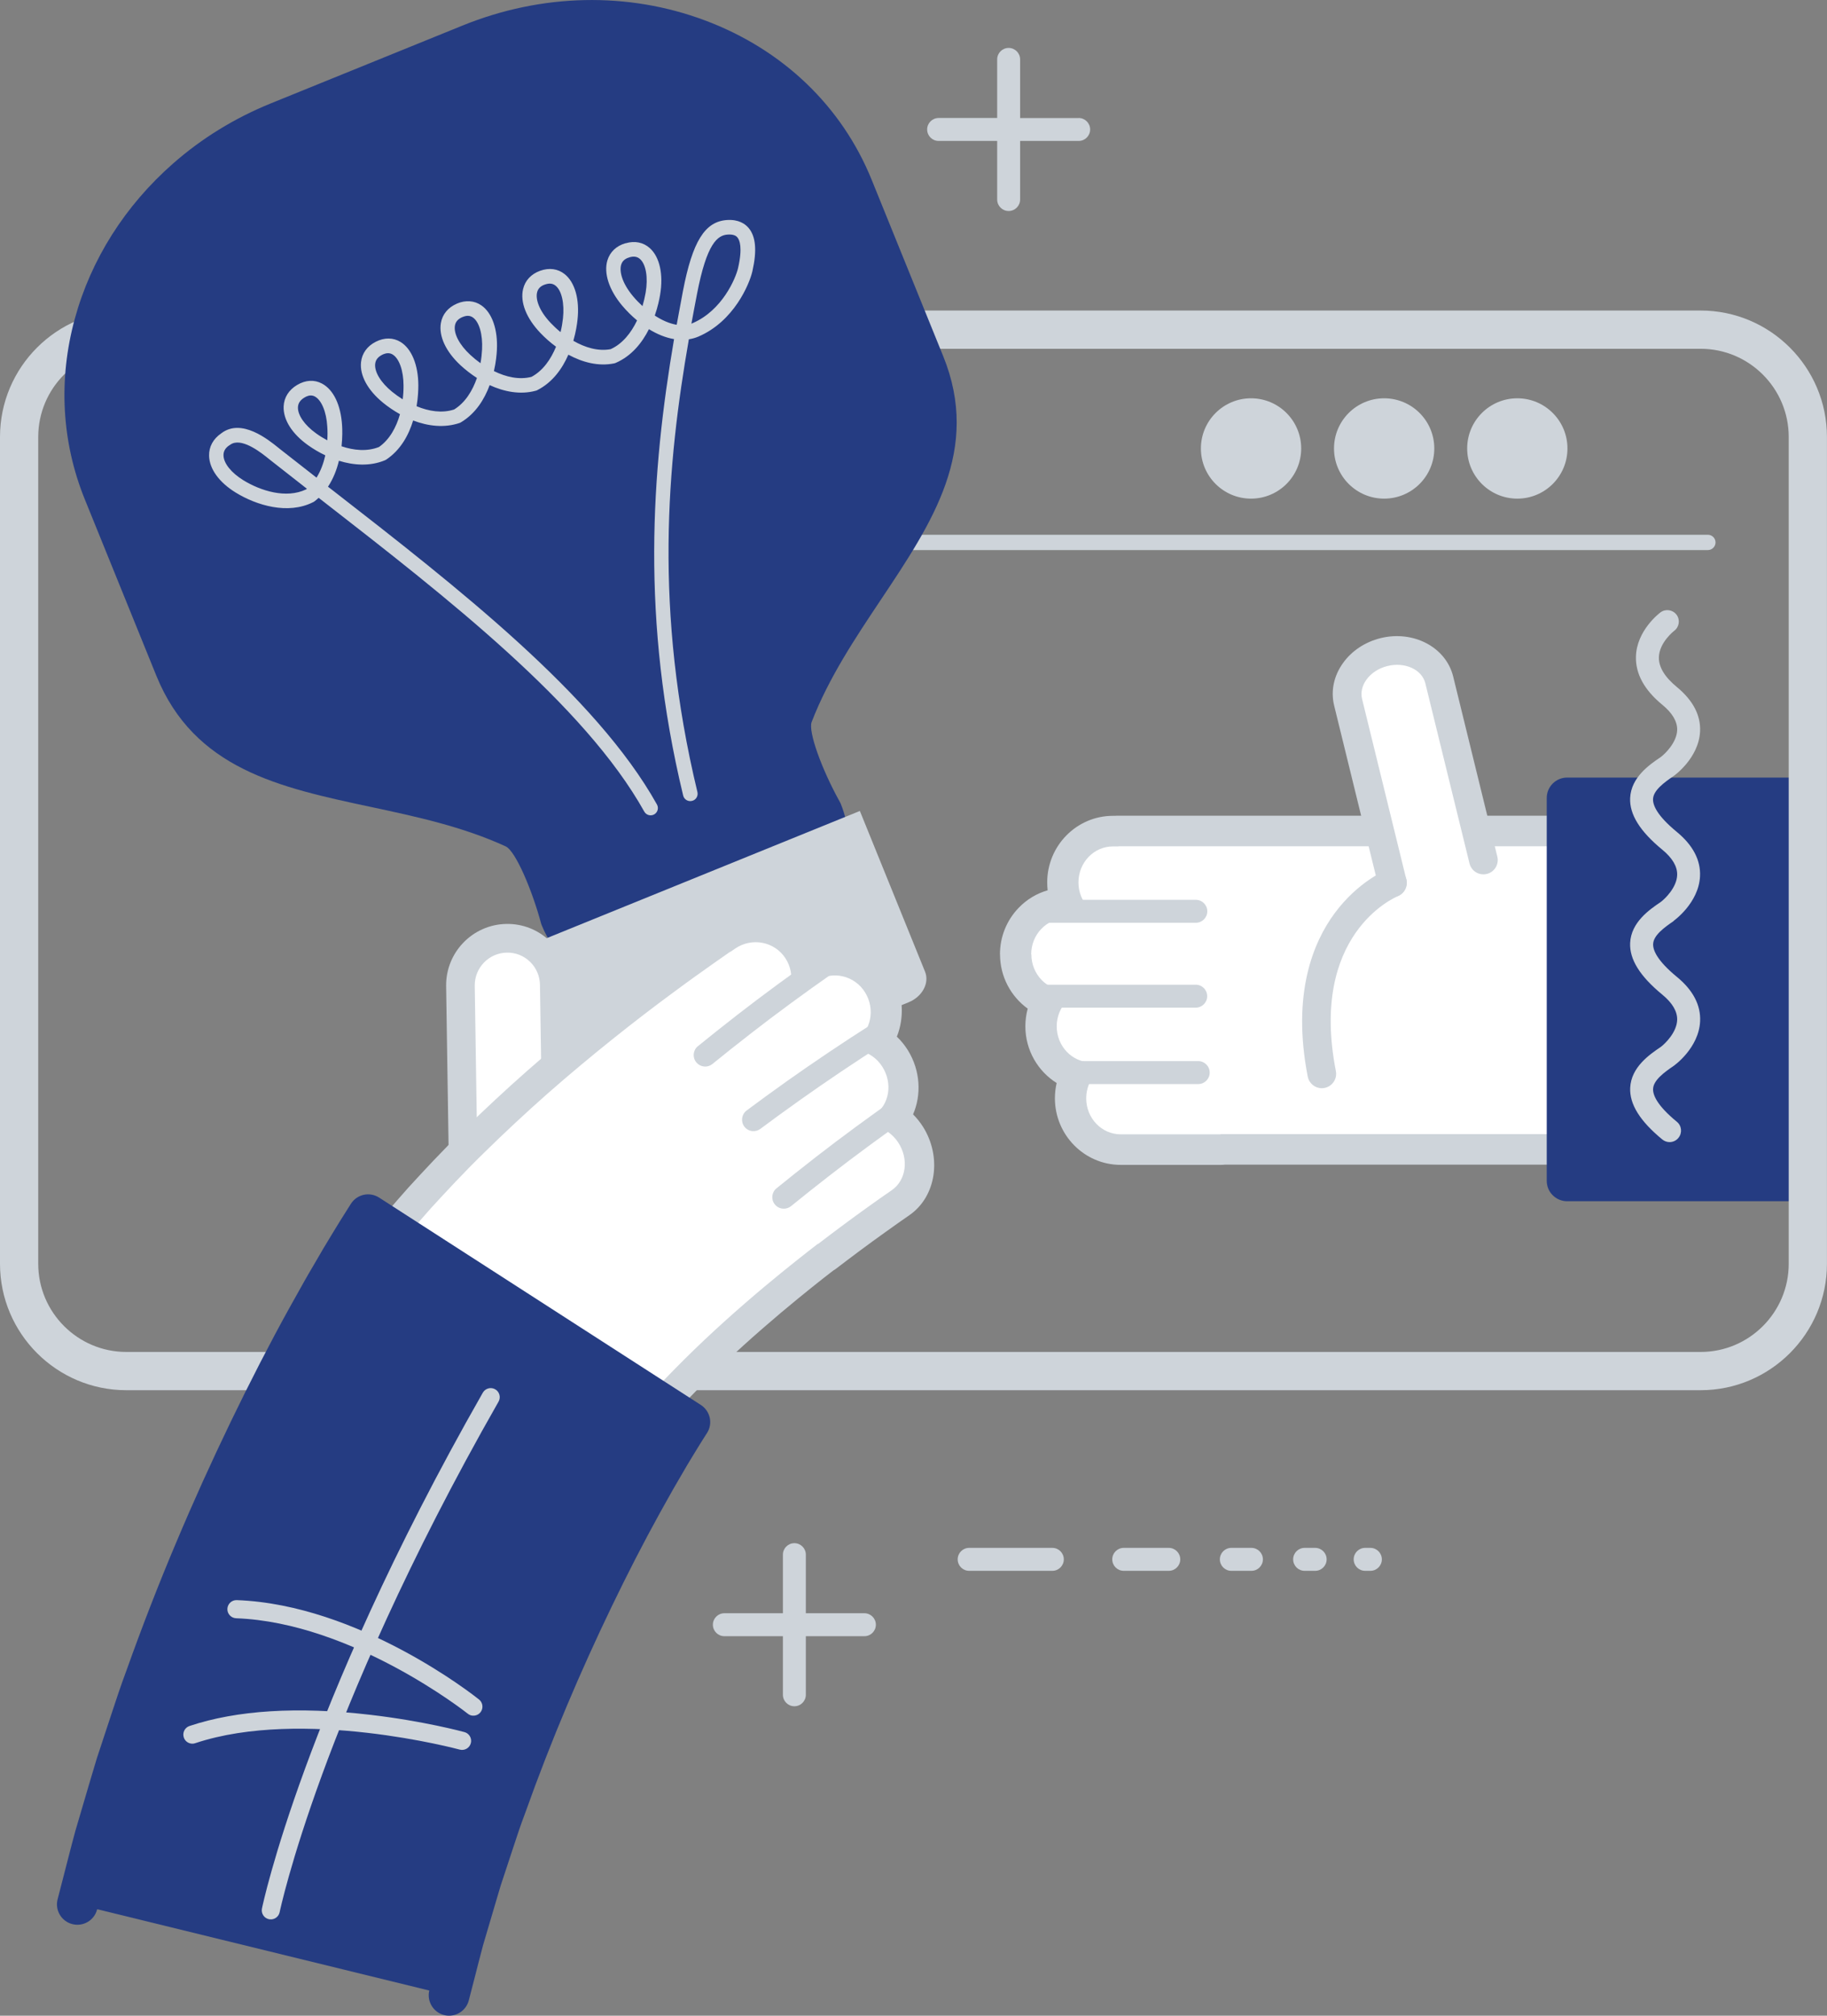 <?xml version="1.0" encoding="UTF-8"?><svg xmlns="http://www.w3.org/2000/svg" viewBox="0 0 334.5 368.83"><rect x="0" y="0" width="334.5" height="368.83" fill="#808080" stroke="none"/><defs><style>.d{fill:#ced4da;}.e{fill:#fff;}.f{fill:#253c82;}</style></defs><g id="a"/><g id="b"><g id="c"><g><g><g><g><path class="e" d="M286.89,154.85c0-.74-.3-1.45-.84-1.98-.54-.53-1.26-.82-2.02-.82l-79.25-.02c-.15,0-.3,.01-.44,.03h-.56c-5.06,0-9.18,4.21-9.18,9.38,0,1.35,.28,2.63,.78,3.79h-.24c-2.49,0-4.81,1-6.55,2.81-1.7,1.76-2.63,4.1-2.63,6.58,0,3.94,2.39,7.33,5.76,8.71-.71,1.33-1.12,2.85-1.12,4.45,0,4.19,2.69,7.74,6.4,8.95-.63,1.27-.99,2.71-.99,4.22,0,5.18,4.12,9.39,9.18,9.39h18.32c.18,0,.36,0,.53-.04h59.98c1.58,0,2.86-1.24,2.86-2.79l.02-52.66Z"/><path class="d" d="M183.09,174.62h0c0,4.1,2.01,7.73,5.07,9.94-.28,1.04-.43,2.13-.43,3.23,0,4.38,2.3,8.23,5.73,10.38-.21,.9-.32,1.83-.32,2.79,0,6.72,5.4,12.18,12.03,12.19h18.31c.26,0,.51-.01,.76-.04h59.76c3.15,.01,5.71-2.5,5.71-5.59l.02-52.66h0c0-1.49-.6-2.91-1.67-3.96-1.07-1.05-2.52-1.64-4.04-1.64h-79.25c-.21-.01-.42,0-.62,.02h-.38c-6.64,0-12.04,5.46-12.04,12.18,0,.49,.03,.97,.08,1.45-2,.57-3.83,1.67-5.32,3.22-2.2,2.29-3.41,5.3-3.41,8.5Zm5.71,0c0-3.64,2.83-6.58,6.33-6.58h8.64c-3.49,0-6.32-2.94-6.32-6.58h0c0-3.64,2.83-6.59,6.33-6.58h1v-.03h79.25l-.02,52.67h-60.58l.07,.04h-18.31c-3.49,0-6.32-2.95-6.32-6.59h0c0-3.49,2.61-6.34,5.91-6.56h-.03l-4.96-.02c-3.49,0-6.32-2.95-6.32-6.59h0c0-3.59,2.76-6.5,6.2-6.58h-4.52c-3.49,0-6.32-2.95-6.32-6.59h0Z"/></g><path class="d" d="M191.09,168.85h27.85c1.16,0,2.1-.94,2.1-2.1s-.94-2.1-2.1-2.1h-27.85c-1.16,0-2.1,.94-2.1,2.1s.94,2.1,2.1,2.1Z"/><path class="d" d="M191.29,184.38h27.63c1.16,0,2.1-.94,2.1-2.1s-.94-2.1-2.1-2.1h-27.63c-1.16,0-2.1,.94-2.1,2.1s.94,2.1,2.1,2.1Z"/><path class="d" d="M197.21,198.36h22.17c1.16,0,2.1-.94,2.1-2.1s-.94-2.1-2.1-2.1h-22.17c-1.16,0-2.1,.94-2.1,2.1s.94,2.1,2.1,2.1Z"/></g><g><path class="e" d="M253.38,119.32c4.6-1.14,9.13,1.12,10.12,5.06l8.09,32.98-16.68,4.15-8.09-32.98c-.98-3.94,1.95-8.06,6.56-9.21Z"/><path class="d" d="M254.92,164.14c.21,0,.42-.03,.64-.08,1.41-.35,2.26-1.78,1.91-3.18l-8.09-32.98c-.29-1.15-.01-2.39,.77-3.5,.88-1.23,2.25-2.13,3.87-2.53,3.19-.79,6.31,.62,6.94,3.15l8.09,32.98c.35,1.41,1.77,2.26,3.18,1.91,1.41-.35,2.26-1.78,1.91-3.18l-8.09-32.98c-1.33-5.34-7.3-8.47-13.3-6.98-2.84,.71-5.28,2.33-6.88,4.58-1.69,2.37-2.26,5.15-1.59,7.81l8.09,32.98c.3,1.19,1.37,1.99,2.54,1.99Z"/></g><path class="d" d="M242,199.12c.17,0,.34-.02,.51-.05,1.42-.28,2.35-1.66,2.07-3.08-4.88-24.99,10.69-31.74,11.36-32.01,1.33-.55,1.98-2.08,1.44-3.42-.54-1.34-2.06-1.99-3.4-1.45-.22,.09-5.33,2.18-9.63,8-3.88,5.25-7.88,14.69-4.92,29.89,.25,1.25,1.34,2.12,2.57,2.12Z"/></g><g><rect class="f" x="286.92" y="146.01" width="43.41" height="70.06"/><path class="f" d="M334.06,146.01c0,2.06-1.67,3.73-3.73,3.73h-39.68v62.6h39.68c2.06,0,3.73,1.67,3.73,3.73s-1.67,3.73-3.73,3.73h-43.41c-2.06,0-3.73-1.67-3.73-3.73v-70.06c0-2.06,1.67-3.73,3.73-3.73h43.41c2.06,0,3.73,1.67,3.73,3.73Z"/></g></g><path class="d" d="M311.36,254.38H23.13c-12.75,0-23.13-10.38-23.13-23.13V79.95c0-12.76,10.38-23.13,23.13-23.13H311.36c12.76,0,23.13,10.38,23.13,23.13V231.25c0,12.76-10.38,23.13-23.13,23.13ZM23.13,63.82c-8.9,0-16.13,7.24-16.13,16.13V231.25c0,8.9,7.24,16.13,16.13,16.13H311.36c8.9,0,16.13-7.24,16.13-16.13V79.95c0-8.9-7.24-16.13-16.13-16.13H23.13Z"/><path class="d" d="M312.69,97.85H52.84c-.77,0-1.4,.63-1.4,1.4s.63,1.4,1.4,1.4H312.69c.77,0,1.4-.63,1.4-1.4s-.63-1.4-1.4-1.4Z"/><g><path class="d" d="M238.23,82.06c0,5.07-4.11,9.18-9.18,9.18s-9.18-4.11-9.18-9.18,4.11-9.18,9.18-9.18,9.18,4.11,9.18,9.18Z"/><path class="d" d="M262.6,82.06c0,5.07-4.11,9.18-9.18,9.18s-9.18-4.11-9.18-9.18,4.11-9.18,9.18-9.18,9.18,4.11,9.18,9.18Z"/><path class="d" d="M286.98,82.06c0,5.07-4.11,9.18-9.18,9.18s-9.18-4.11-9.18-9.18,4.11-9.18,9.18-9.18,9.18,4.11,9.18,9.18Z"/></g><g><path class="d" d="M192.67,283.23h-15.23c-1.16,0-2.1,.94-2.1,2.1s.94,2.1,2.1,2.1h15.23c1.16,0,2.1-.94,2.1-2.1s-.94-2.1-2.1-2.1Z"/><path class="d" d="M213.99,283.23h-8.25c-1.16,0-2.1,.94-2.1,2.1s.94,2.1,2.1,2.1h8.25c1.16,0,2.1-.94,2.1-2.1s-.94-2.1-2.1-2.1Z"/><path class="d" d="M229.12,283.23h-3.68c-1.16,0-2.1,.94-2.1,2.1s.94,2.1,2.1,2.1h3.68c1.16,0,2.1-.94,2.1-2.1s-.94-2.1-2.1-2.1Z"/><path class="d" d="M240.79,283.23h-1.93c-1.16,0-2.1,.94-2.1,2.1s.94,2.1,2.1,2.1h1.93c1.16,0,2.1-.94,2.1-2.1s-.94-2.1-2.1-2.1Z"/><path class="d" d="M250.9,283.23h-.96c-1.16,0-2.1,.94-2.1,2.1s.94,2.1,2.1,2.1h.96c1.16,0,2.1-.94,2.1-2.1s-.94-2.1-2.1-2.1Z"/></g><path class="d" d="M197.49,21.6h-10.72V10.87c0-1.16-.94-2.1-2.1-2.1s-2.1,.94-2.1,2.1v10.72h-10.72c-1.16,0-2.1,.94-2.1,2.1s.94,2.1,2.1,2.1h10.72v10.72c0,1.16,.94,2.1,2.1,2.1s2.1-.94,2.1-2.1v-10.72h10.72c1.16,0,2.1-.94,2.1-2.1s-.94-2.1-2.1-2.1Z"/><path class="d" d="M158.26,295.19h-10.72v-10.72c0-1.16-.94-2.1-2.1-2.1s-2.1,.94-2.1,2.1v10.72h-10.72c-1.16,0-2.1,.94-2.1,2.1s.94,2.1,2.1,2.1h10.72v10.72c0,1.16,.94,2.1,2.1,2.1s2.1-.94,2.1-2.1v-10.72h10.72c1.16,0,2.1-.94,2.1-2.1s-.94-2.1-2.1-2.1Z"/><path class="d" d="M306.43,168.49s4.58-3.23,4.82-8.14c.14-2.96-1.29-5.69-4.25-8.13-3.69-3.03-4.4-4.95-4.35-6.02,.07-1.58,2-3,3.79-4.22,.05-.03,4.58-3.23,4.82-8.14,.14-2.96-1.29-5.69-4.25-8.13-2.22-1.82-3.32-3.65-3.29-5.42,.06-2.74,2.76-4.83,2.81-4.87,.92-.69,1.12-2,.43-2.93-.69-.93-2.01-1.13-2.94-.44-.18,.13-4.38,3.3-4.5,8.11-.08,3.14,1.54,6.1,4.82,8.79,1.86,1.53,2.77,3.08,2.73,4.62-.06,2.29-2.23,4.38-3,4.95-2.04,1.38-5.43,3.68-5.61,7.49-.14,3,1.78,6.09,5.88,9.46,1.86,1.53,2.77,3.08,2.73,4.62-.06,2.29-2.23,4.38-3,4.95-2.04,1.38-5.43,3.69-5.61,7.49-.14,3,1.78,6.09,5.88,9.46,1.86,1.53,2.77,3.08,2.73,4.62-.06,2.29-2.23,4.38-2.99,4.95-2.04,1.38-5.43,3.68-5.61,7.48-.14,3,1.78,6.09,5.88,9.46,.39,.32,.86,.48,1.33,.48,.61,0,1.21-.26,1.62-.77,.74-.9,.61-2.22-.29-2.95-3.69-3.03-4.4-4.95-4.35-6.02,.07-1.58,2-3,3.79-4.22,.04-.03,4.58-3.22,4.82-8.14,.14-2.96-1.29-5.7-4.25-8.13-3.69-3.03-4.4-4.95-4.35-6.02,.07-1.58,2-3,3.79-4.22Z"/><g><path class="f" d="M159.15,180.18c4.52,11.13-.84,23.82-11.97,28.34-11.13,4.52-23.82-.84-28.33-11.98-4.52-11.13,.84-23.82,11.97-28.33,11.12-4.52,23.81,.84,28.33,11.97Z"/><path class="f" d="M67.83,147.64c-16.59-3.54-32.26-6.89-39.21-24.01l-13.1-32.28c-4.24-10.46-4.87-21.88-1.82-33.04,2.97-10.86,9.2-20.68,18-28.4,5.26-4.62,11.28-8.31,17.88-10.99L84.67,4.68c14.52-5.89,30.29-6.23,44.42-.94,14.19,5.31,25.02,15.66,30.49,29.13l13.1,32.28c6.95,17.12-1.96,30.44-11.38,44.55-4.7,7.04-9.57,14.31-12.7,22.42-.65,1.7,1.78,8.55,5.2,14.68l.13,.27c3.29,8.12,.79,17.71-6.24,23.87-2.03,1.78-4.34,3.2-6.88,4.23l-12.64,5.13c-5.59,2.27-11.67,2.39-17.12,.36-5.52-2.07-9.73-6.11-11.87-11.36l-.1-.28c-1.61-6.02-4.67-13.31-6.5-14.15-7.9-3.63-16.46-5.46-24.74-7.23Z"/><path class="d" d="M97.1,172.87l11.93,29.4c.85,2.08,3.56,2.95,6.07,1.93l51.25-20.8c2.51-1.02,3.86-3.53,3.01-5.61l-11.93-29.4-60.33,24.49Z"/><path class="d" d="M126.88,146.48c-.06,.03-.13,.05-.2,.07-.71,.17-1.43-.27-1.6-.98-7.78-32.25-5.81-59.24-1.67-83.52-1.56-.26-3.12-.91-4.6-1.82-1.23,2.45-3.15,4.91-6.1,6.18-.08,.04-.18,.06-.26,.08-2.88,.59-5.81-.19-8.39-1.59-1.09,2.5-2.85,5.05-5.71,6.5-.1,.05-.21,.09-.31,.11-2.81,.75-5.75,.17-8.39-1.04-.94,2.55-2.55,5.21-5.3,6.83-.05,.03-.11,.06-.16,.08-2.83,.97-5.83,.6-8.55-.44-.79,2.6-2.24,5.35-4.9,7.14-.08,.05-.17,.1-.26,.14-2.71,1.13-5.69,.94-8.43,.09-.38,1.59-1.01,3.25-2,4.75,.32,.25,.63,.49,.95,.73,22.55,17.53,48.1,37.39,59.28,57.42,.36,.64,.13,1.45-.51,1.81-.64,.36-1.45,.13-1.81-.51-10.92-19.56-36.24-39.25-58.59-56.62-.34-.27-.69-.53-1.03-.8-.23,.22-.48,.43-.74,.63-.1,.08-.21,.14-.32,.19-4.57,2.29-10.32,.57-14.16-1.8-3.02-1.87-4.79-4.32-4.84-6.72-.04-1.64,.75-3.09,2.23-4.1,3.69-2.83,8.59,1.14,10.44,2.63l.31,.25c2.18,1.72,4.41,3.46,6.69,5.23,.76-1.21,1.28-2.62,1.61-4.08-1.16-.55-2.23-1.19-3.18-1.87-2.93-2.09-4.55-4.67-4.45-7.09,.07-1.63,.95-3.02,2.47-3.92,1.55-.92,3.14-1,4.54-.26,2.12,1.12,3.46,3.92,3.69,7.68,.05,.76,.08,2.15-.1,3.8,2.27,.77,4.7,.99,6.86,.13,1.94-1.36,3.16-3.6,3.84-6-1.13-.63-2.18-1.35-3.09-2.09-2.83-2.31-4.3-5.02-4.04-7.43,.17-1.61,1.13-2.94,2.69-3.73,1.59-.81,3.19-.79,4.54,.03,2.03,1.24,3.25,4.21,3.26,7.94,0,.77-.04,2.17-.32,3.82,2.23,.93,4.66,1.32,6.87,.6,2.02-1.24,3.36-3.4,4.18-5.77-1.1-.71-2.11-1.5-2.99-2.31-2.71-2.51-4.02-5.34-3.61-7.74,.27-1.59,1.31-2.85,2.91-3.54,0,0,.03-.01,.04-.02h0c1.56-.67,3.18-.57,4.48,.34,1.96,1.37,3.02,4.43,2.82,8.18-.04,.78-.16,2.18-.54,3.83,2.19,1.08,4.61,1.64,6.87,1.06,2.09-1.11,3.55-3.2,4.5-5.52-1.07-.78-2.04-1.65-2.87-2.52-2.58-2.71-3.73-5.64-3.16-8.03,.37-1.57,1.48-2.75,3.11-3.34,1.67-.6,3.25-.38,4.49,.6,1.89,1.5,2.78,4.63,2.36,8.39-.08,.78-.29,2.19-.76,3.82,2.13,1.23,4.53,1.96,6.83,1.53,2.16-.97,3.75-2.98,4.84-5.26-1-.83-1.92-1.75-2.74-2.72-2.4-2.86-3.4-5.95-2.69-8.28,.47-1.53,1.64-2.64,3.29-3.12,0,0,.01,0,.02,0h.04c1.66-.49,3.23-.17,4.41,.89,1.81,1.62,2.52,4.82,1.88,8.57-.13,.77-.41,2.16-.97,3.77,1.3,.85,2.68,1.47,4.01,1.69,.37-2.06,.75-4.11,1.14-6.14,1.75-9.11,4.02-12.76,8.07-13.03,2.12-.14,3.32,.7,3.95,1.44,1.33,1.56,1.56,4.16,.7,7.94-.55,2.38-3.38,9.15-9.86,11.94-.59,.25-1.17,.41-1.77,.5-3.97,22.73-6.46,49.54,1.57,82.86,.15,.64-.19,1.29-.78,1.54ZM42.55,81.15c-.16,.07-.32,.16-.46,.27-.05,.04-.14,.09-.19,.12-.65,.45-1,1.05-.98,1.79,.03,1.44,1.41,3.16,3.58,4.51,3.2,1.98,7.89,3.45,11.54,1.71,.05-.04,.1-.08,.15-.12-2.24-1.75-4.45-3.47-6.6-5.17l-.34-.27c-1.3-1.05-4.6-3.72-6.7-2.84Zm84.05-21.93c.07-.03,.15-.05,.21-.09,5.43-2.33,7.89-8.21,8.32-10.08,.86-3.75,.29-5.13-.13-5.62-.13-.15-.51-.59-1.75-.51-1.86,.12-3.84,1.53-5.64,10.88-.34,1.78-.69,3.59-1.02,5.42Zm-70.44,13.31c-.13,.05-.26,.12-.4,.2-.79,.47-1.17,1.04-1.21,1.77-.06,1.45,1.22,3.3,3.34,4.81,.62,.45,1.31,.87,2.03,1.26,.06-.87,.06-1.72,0-2.53-.16-2.69-1.06-4.84-2.28-5.49-.46-.24-.95-.25-1.5-.02Zm58.73-25.32c-.6,.25-.98,.65-1.16,1.22-.34,1.13,.05,3.24,2.18,5.79,.52,.62,1.1,1.22,1.72,1.79,.25-.84,.44-1.67,.58-2.47,.47-2.76,.06-5.17-1.03-6.14-.5-.44-1.11-.55-1.89-.33h-.01s-.03,.01-.04,.02c-.12,.03-.24,.08-.35,.12Zm-44.67,17.59c-.08,.03-.15,.07-.23,.11-.81,.41-1.22,.95-1.3,1.67-.16,1.46,1.02,3.41,3.08,5.09,.6,.49,1.26,.96,1.96,1.4,.11-.87,.16-1.72,.15-2.52,0-2.72-.79-4.95-1.99-5.68-.49-.3-1.04-.32-1.67-.06Zm29.32-12.65c-.64,.27-1.06,.72-1.21,1.37-.27,1.14,.24,3.2,2.5,5.58,.54,.57,1.15,1.14,1.8,1.67,.21-.85,.35-1.7,.44-2.5,.3-2.75-.23-5.12-1.37-6.01-.52-.41-1.14-.47-1.91-.2-.02,0-.09,.03-.12,.04-.04,.02-.09,.03-.13,.05Zm-14.91,5.88c-.8,.36-1.22,.86-1.34,1.55-.25,1.46,.82,3.51,2.8,5.34,.57,.53,1.2,1.05,1.88,1.54,.16-.86,.25-1.71,.29-2.51,.14-2.74-.51-5.04-1.68-5.86-.54-.37-1.13-.4-1.91-.07-.01,0-.03,.01-.05,.02Z"/></g><g><g><path class="e" d="M101.49,180.15c-.07-4.75-3.98-8.53-8.72-8.46-4.74,.07-8.53,3.98-8.46,8.73l.71,46.39,17.19-.26-.71-46.39Z"/><path class="d" d="M84.74,229.41c-1.3-.13-2.33-1.23-2.35-2.57l-.71-46.39c-.09-6.19,4.86-11.29,11.04-11.39,3-.05,5.83,1.08,7.98,3.16,2.15,2.09,3.36,4.88,3.41,7.88l.71,46.39c.02,1.45-1.14,2.64-2.58,2.67-1.45,.02-2.64-1.14-2.67-2.59l-.71-46.39c-.03-1.59-.67-3.08-1.81-4.19-1.14-1.11-2.65-1.71-4.25-1.68-3.29,.05-5.92,2.77-5.88,6.06l.71,46.39c.02,1.45-1.13,2.64-2.58,2.66-.11,0-.21,0-.32-.01Z"/></g><g><path class="e" d="M67.76,234.66c-.6-.44-.96-1.15-1-1.98-.02-.41,.04-.84,.18-1.25,.14-.4,.35-.79,.62-1.14,0,0,.9-1.15,2.48-3.15,.81-.97,1.79-2.14,2.91-3.49,1.13-1.34,2.43-2.79,3.84-4.39,2.85-3.12,6.2-6.73,9.9-10.34,3.69-3.63,7.69-7.36,11.75-10.93,8.13-7.14,16.51-13.72,22.91-18.44,3.19-2.37,5.89-4.28,7.78-5.62,1.9-1.32,2.99-2.08,2.99-2.08,.13-.09,.27-.17,.41-.24l.5-.34c2.23-1.53,4.86-2.02,7.27-1.58,2.41,.44,4.6,1.82,6.01,3.99,.73,1.13,1.19,2.36,1.38,3.62l.21-.13c2.16-1.41,4.75-1.86,7.23-1.28,2.43,.57,4.47,2.07,5.75,4.18,2.04,3.38,1.76,7.49-.28,10.44,1.3,.74,2.45,1.82,3.3,3.18,2.22,3.55,1.96,7.91-.3,10.84,1.2,.74,2.26,1.75,3.09,3.02,1.42,2.17,1.9,4.66,1.58,6.91-.33,2.26-1.47,4.29-3.36,5.61,0,0-.86,.6-2.14,1.49-1.28,.9-2.98,2.11-4.66,3.34-1.68,1.23-3.36,2.47-4.59,3.41-.62,.47-1.14,.86-1.5,1.14-.36,.28-.56,.43-.56,.43-.13,.1-.27,.19-.41,.26,0,0-.67,.52-1.84,1.43-.58,.46-1.28,1.02-2.09,1.66-.81,.64-1.71,1.37-2.69,2.17-3.91,3.2-9.01,7.54-13.75,12.05-4.76,4.5-9.16,9.13-12.2,12.65-.79,.87-1.45,1.69-2.04,2.4-.59,.72-1.13,1.34-1.53,1.86-.81,1.03-1.27,1.62-1.27,1.62-.2,.25-.45,.44-.73,.57-.28,.13-.58,.2-.9,.21-.65,.02-1.36-.19-1.98-.65l-42.25-31.43Z"/><path class="d" d="M168.93,206.09c-.52-.81-1.11-1.54-1.76-2.18,1.54-3.55,1.37-7.95-.92-11.69-.58-.94-1.27-1.79-2.05-2.53,1.38-3.46,1.24-7.57-.75-11.15h0c-1.64-2.75-4.3-4.69-7.46-5.44-2.15-.51-4.37-.43-6.44,.22-.2-.43-.44-.85-.7-1.27-1.8-2.84-4.65-4.64-7.82-5.21-3.16-.57-6.64,.08-9.58,2.11l-.34,.23c-.19,.11-.39,.22-.57,.35,0,0-1.09,.76-3.01,2.09-1.9,1.35-4.62,3.27-7.84,5.66-6.45,4.75-14.89,11.38-23.09,18.59-4.1,3.61-8.14,7.38-11.87,11.04-3.74,3.65-7.13,7.3-10.02,10.46-1.43,1.63-2.74,3.1-3.89,4.45-1.14,1.37-2.13,2.56-2.95,3.54-1.6,2.04-2.52,3.2-2.52,3.2-.28,.36-.53,.73-.74,1.12-.21,.39-.38,.81-.52,1.23-.27,.84-.4,1.7-.36,2.53,.08,1.66,.82,3.06,2.03,3.92h0l42.88,30.57c1.26,.9,2.7,1.3,4,1.26,.65-.02,1.26-.16,1.79-.41,.27-.13,.52-.28,.75-.46,.24-.18,.46-.4,.65-.64,0,0,.45-.58,1.24-1.58,.38-.51,.91-1.11,1.49-1.81,.58-.7,1.22-1.49,1.99-2.35,2.97-3.44,7.29-7.98,11.97-12.41,4.66-4.44,9.68-8.72,13.54-11.88,1.92-1.58,3.57-2.87,4.71-3.78,1.16-.9,1.82-1.41,1.82-1.41,.2-.11,.39-.24,.57-.38,0,0,.2-.16,.56-.43,.36-.27,.87-.66,1.49-1.13,1.22-.94,2.89-2.16,4.55-3.38,1.67-1.22,3.36-2.41,4.62-3.31,1.27-.89,2.12-1.48,2.12-1.48,2.46-1.7,3.95-4.35,4.4-7.28,.44-2.93-.16-6.16-1.97-8.99Zm-5.61,11.66s-.86,.6-2.16,1.5c-1.29,.91-3,2.13-4.7,3.37-1.69,1.24-3.38,2.49-4.63,3.44-.63,.47-1.15,.87-1.51,1.15-.36,.28-.57,.44-.57,.44l.02-.08s-.68,.53-1.88,1.46c-.6,.46-1.31,1.03-2.14,1.69-.82,.65-1.75,1.39-2.75,2.21-4,3.25-9.2,7.69-14.07,12.29-4.87,4.6-9.4,9.35-12.53,12.97-.81,.9-1.49,1.74-2.11,2.47-.61,.74-1.17,1.38-1.58,1.92-.84,1.07-1.32,1.68-1.32,1.68l-41.63-32.25s.89-1.13,2.44-3.1c.79-.95,1.76-2.11,2.87-3.44,1.11-1.32,2.4-2.75,3.78-4.34,2.82-3.08,6.13-6.65,9.79-10.21,3.65-3.59,7.61-7.28,11.63-10.83,8.06-7.08,16.37-13.61,22.73-18.29,3.17-2.36,5.85-4.25,7.73-5.58,1.89-1.31,2.96-2.07,2.96-2.07l.02,.03,.88-.6c3.06-2.11,7.21-1.3,9.2,1.74h0c2,3.04,1.19,7.1-1.75,9.12,0,0,1.82-1.26,3.67-2.49,1.84-1.23,3.7-2.44,3.7-2.44,3.02-1.97,7.07-1.01,8.98,2.08h0c1.91,3.1,1.09,7.07-1.8,8.96,0,0-.94,.61-1.87,1.23-.93,.62-1.86,1.24-1.86,1.24,2.87-1.84,6.75-.86,8.68,2.16h0c1.96,3.07,1.29,7-1.47,8.85,0,0-.98,.66-1.96,1.33-.98,.67-1.95,1.34-1.95,1.34l-.02,.03c2.73-1.6,6.37-.61,8.3,2.3h0c2.01,3.04,1.48,6.92-1.15,8.74Z"/></g><path class="d" d="M137.74,206.97c-.57-.06-1.11-.35-1.47-.84-.69-.93-.49-2.25,.44-2.94l3.43-2.53c2.79-2.03,5.38-3.87,7.7-5.46,2.5-1.72,5.35-3.64,7.82-5.25l3.59-2.31c.98-.63,2.28-.35,2.9,.63,.63,.98,.34,2.27-.63,2.9l-3.58,2.3c-2.43,1.59-5.25,3.48-7.72,5.19-2.29,1.58-4.85,3.39-7.6,5.39l-3.42,2.52c-.44,.32-.96,.45-1.46,.4Z"/><path class="d" d="M128.98,195.15c-.57-.04-1.12-.3-1.51-.78-.73-.9-.59-2.23,.32-2.95l3.32-2.67c2.7-2.15,5.21-4.09,7.46-5.79,2.42-1.83,5.19-3.86,7.59-5.58l3.49-2.46c.95-.67,2.26-.44,2.93,.51,.67,.95,.44,2.26-.51,2.93l-3.48,2.46c-2.36,1.69-5.1,3.7-7.5,5.51-2.22,1.68-4.7,3.6-7.36,5.71l-3.31,2.66c-.42,.34-.94,.49-1.45,.46Z"/><path class="d" d="M143.37,221.16c-.57-.03-1.12-.3-1.51-.78-.73-.9-.59-2.23,.32-2.95l3.32-2.67c2.7-2.15,5.21-4.09,7.46-5.79,2.42-1.83,5.19-3.86,7.59-5.58l3.49-2.46c.95-.67,2.26-.44,2.93,.51,.67,.95,.44,2.26-.5,2.93l-3.48,2.45c-2.36,1.69-5.1,3.71-7.49,5.51-2.22,1.68-4.7,3.6-7.36,5.71l-3.31,2.66c-.42,.34-.94,.49-1.44,.46Z"/><path class="f" d="M67.4,222.28s-.08,.13-.24,.38c-.15,.24-.38,.59-.67,1.06-.28,.45-.63,1.01-1.05,1.67-.42,.66-.87,1.4-1.37,2.23-.5,.83-1.06,1.75-1.66,2.75-.58,.99-1.21,2.07-1.88,3.21-1.36,2.29-2.78,4.88-4.36,7.7-6.25,11.29-13.79,26.54-20.4,42.25-3.32,7.84-6.39,15.8-9.08,23.34-1.41,3.74-2.57,7.45-3.74,10.94-.58,1.75-1.13,3.45-1.68,5.09-.51,1.66-.97,3.27-1.43,4.81-.91,3.09-1.75,5.92-2.48,8.43-.69,2.53-1.24,4.75-1.72,6.58-.94,3.65-1.48,5.74-1.48,5.74l68.05,16.65s.45-1.72,1.22-4.74c.4-1.51,.84-3.34,1.41-5.44,.62-2.09,1.31-4.44,2.08-7.01,.38-1.29,.76-2.63,1.19-4.01,.46-1.38,.93-2.8,1.41-4.26,.98-2.92,1.93-6.03,3.14-9.18,2.26-6.35,4.86-13.07,7.67-19.72,5.59-13.3,12.02-26.29,17.2-35.64,1.31-2.32,2.48-4.48,3.57-6.31,.54-.92,1.04-1.79,1.51-2.59,.47-.78,.9-1.49,1.29-2.13,.39-.65,.74-1.22,1.03-1.68,.3-.48,.55-.88,.75-1.21,.21-.33,.36-.58,.45-.72,.1-.15,.15-.23,.15-.23l-58.9-37.94Z"/><path class="f" d="M81.84,368.81c-.18-.02-.37-.05-.55-.1-1.99-.52-3.19-2.55-2.68-4.55l1.22-4.74c.15-.56,.3-1.14,.46-1.77,.28-1.1,.6-2.35,.97-3.71,0-.03,.02-.06,.02-.09l2.08-7.01c.14-.47,.28-.95,.42-1.43,.25-.85,.51-1.73,.78-2.62,0-.03,.02-.05,.02-.08l1.41-4.26c.28-.84,.56-1.68,.84-2.54,.71-2.18,1.45-4.44,2.34-6.76,2.39-6.71,4.99-13.4,7.73-19.88,5.13-12.21,11.46-25.33,17.37-36,.4-.72,.78-1.4,1.15-2.06,.87-1.55,1.68-3.02,2.47-4.34l1.5-2.57s.02-.03,.03-.05l1.29-2.13c.17-.27,.32-.53,.46-.77l-52.63-33.9c-.4,.63-.81,1.32-1.28,2.09l-1.65,2.72-1.86,3.19c-1.01,1.7-2.05,3.57-3.16,5.56-.38,.68-.77,1.38-1.17,2.09-6.9,12.46-14.27,27.73-20.21,41.87-3.19,7.56-6.22,15.35-9.01,23.15,0,.02-.02,.04-.02,.07-1.02,2.69-1.91,5.4-2.77,8.02-.31,.94-.61,1.87-.92,2.78l-1.66,5.04c-.33,1.07-.64,2.12-.94,3.15-.16,.54-.32,1.07-.47,1.6l-2.47,8.38c-.45,1.66-.85,3.21-1.2,4.58-.18,.68-.34,1.33-.5,1.93l-1.47,5.72c-.51,2-2.55,3.2-4.55,2.68-1.99-.51-3.2-2.55-2.68-4.54l1.48-5.74c.16-.61,.32-1.24,.49-1.91,.36-1.4,.77-2.98,1.24-4.71,0-.03,.01-.05,.02-.08l2.48-8.43c.16-.53,.31-1.05,.47-1.58,.31-1.07,.64-2.16,.98-3.27l.02-.07,1.68-5.09c.31-.92,.61-1.83,.91-2.76,.88-2.69,1.8-5.46,2.86-8.3,2.83-7.93,5.9-15.84,9.15-23.51,6.04-14.36,13.54-29.89,20.57-42.6,.41-.73,.79-1.42,1.17-2.09,1.13-2.03,2.2-3.95,3.25-5.71l1.86-3.19s.02-.03,.03-.05l1.66-2.75c.51-.84,.97-1.6,1.41-2.3l1.98-3.14c1.12-1.73,3.42-2.23,5.16-1.11l58.9,37.94c.83,.54,1.42,1.38,1.63,2.35,.21,.97,.02,1.98-.52,2.81l-.15,.23s-.01,.02-.02,.03c-.08,.12-.22,.34-.4,.63l-.76,1.21c-.28,.44-.61,.98-1,1.63l-1.28,2.11-1.49,2.56s-.01,.02-.02,.03c-.73,1.23-1.53,2.65-2.37,4.16-.37,.67-.76,1.36-1.15,2.06-5.77,10.42-11.97,23.28-17.01,35.26-2.69,6.37-5.25,12.94-7.6,19.53,0,.03-.02,.05-.03,.08-.83,2.17-1.54,4.35-2.24,6.47-.29,.87-.57,1.73-.85,2.58l-1.39,4.21c-.26,.84-.5,1.68-.74,2.49-.14,.49-.29,.98-.43,1.46l-2.06,6.97c-.35,1.29-.66,2.5-.93,3.56-.16,.64-.32,1.25-.46,1.81l-1.22,4.72c-.47,1.81-2.19,2.97-3.99,2.78Z"/><path class="d" d="M49.42,351.2c-.06,0-.11-.01-.17-.02-.9-.19-1.47-1.06-1.29-1.96,.08-.38,1.98-9.47,7.93-25.71,5.48-14.95,15.56-39,32.51-68.68,.45-.79,1.47-1.07,2.26-.62,.8,.45,1.07,1.47,.62,2.26-16.84,29.48-26.85,53.35-32.28,68.18-5.87,16.02-7.78,25.15-7.8,25.24-.17,.84-.96,1.4-1.79,1.31Z"/><g><path class="d" d="M35.05,319.05c-.63-.07-1.19-.49-1.4-1.13-.29-.87,.18-1.81,1.05-2.1,8.69-2.9,19.81-3.59,33.05-2.05,9.81,1.14,16.99,3.09,17.29,3.17,.88,.24,1.4,1.15,1.16,2.04-.24,.88-1.15,1.4-2.04,1.16-.29-.08-28.76-7.72-48.42-1.17-.23,.08-.47,.1-.7,.08Z"/><path class="d" d="M86.5,313.93c-.3-.03-.6-.15-.86-.36-.21-.17-21.13-16.68-42.41-17.46-.91-.04-1.63-.8-1.6-1.72,.04-.92,.8-1.63,1.72-1.6,22.41,.83,43.48,17.48,44.36,18.19,.71,.57,.83,1.62,.26,2.33-.37,.46-.92,.67-1.47,.61Z"/></g></g></g></g></svg>